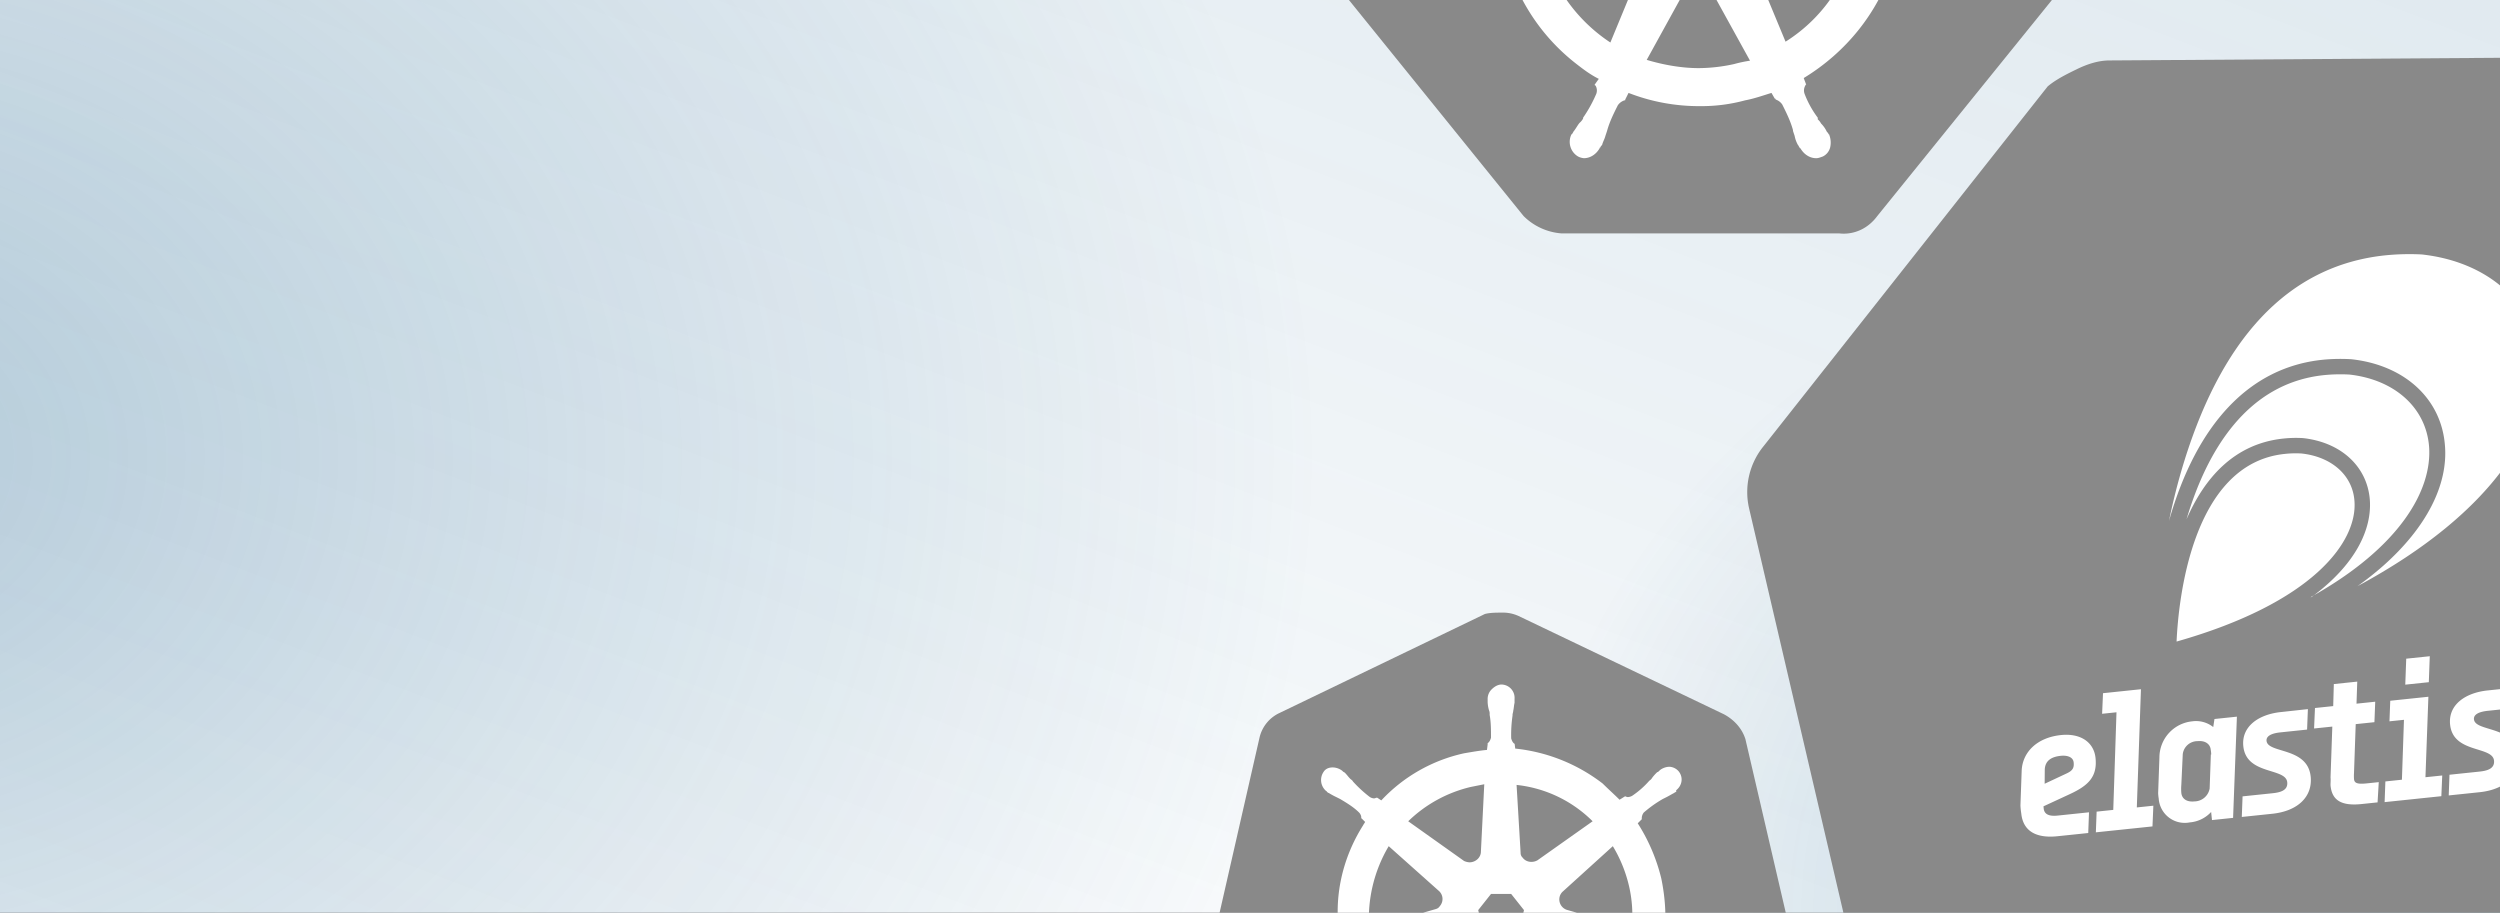 <svg xmlns="http://www.w3.org/2000/svg" xmlns:xlink="http://www.w3.org/1999/xlink" width="1920" height="701" viewBox="0 0 1920 701"><rect x="0" y="0" width="1920" height="701" fill="#333333" stroke="none"/><defs><linearGradient id="a" x1="3.14" x2="-0.03" y1="-1.956" y2="1.026" gradientUnits="objectBoundingBox"><stop offset="0" stop-color="#195f8c" stop-opacity="0.392"/><stop offset="1" stop-color="#195f8c" stop-opacity="0"/></linearGradient><radialGradient id="b" cx="0.5" cy="0.5" r="0.5" gradientUnits="objectBoundingBox"><stop offset="0" stop-color="#195f8c" stop-opacity="0.306"/><stop offset="1" stop-color="#195f8c" stop-opacity="0"/></radialGradient><clipPath id="d"><path fill="#fff" d="M0 0h559.77v559.77H0z" style="mix-blend-mode:color-burn;isolation:isolate"/></clipPath><clipPath id="e"><path fill="#fff" d="M0 0h512.7v445.3H0z"/></clipPath><clipPath id="g"><path d="M0 0h1920v701H0z"/></clipPath></defs><g id="f" clip-path="url(#g)"><path fill="#fff" d="M0 0h1920v701H0z"/><g transform="translate(-190 -242)"><path fill="url(#a)" d="M0 0h1920v701H0z" transform="translate(190 242)"/><ellipse cx="1149" cy="924.5" fill="url(#b)" rx="1149" ry="924.5" transform="translate(-1091 -332)"/><ellipse cx="713" cy="573.5" fill="url(#b)" rx="713" ry="573.5" transform="translate(1360 370)"/></g><g style="mix-blend-mode:color-burn;isolation:isolate" transform="translate(1028.622 -357)"><path fill="#898989" d="M506.4 119.3c-3.17-10.15-10.79-18.4-20.3-23.47L292.53 3.17C287.46.64 281.75 0 276.67 0s-10.78 0-15.86 1.27L67.25 94.56a34.1 34.1 0 0 0-19.04 23.48L.61 326.82A40 40 0 0 0 7.6 357.3l133.9 165.63a46.2 46.2 0 0 0 29.2 13.33h213.22c11.43 1.27 22.21-3.81 29.2-13.33l133.9-165.63a43.3 43.3 0 0 0 7.6-30.47z"/><path fill="#fff" d="M476.58 318.58c-.64 0-1.27 0-1.27-.64s-1.27-.63-2.54-.63a31 31 0 0 0-7.61-.64 8 8 0 0 1-3.81-.63h-.64a128 128 0 0 1-21.57-3.81 7.7 7.7 0 0 1-4.45-4.44l-5.07-1.27c2.54-18.4 1.27-37.45-2.54-55.85a172 172 0 0 0-22.21-52.04l3.8-3.8v-.64c0-1.9.64-4.44 1.9-5.71a114 114 0 0 1 17.77-12.7l3.81-1.9c2.54-1.26 4.44-2.53 6.98-3.8.64-.64 1.27-.64 1.9-1.27s0-.64 0-1.27c5.72-4.44 6.98-12.06 2.54-17.77a12 12 0 0 0-8.88-4.44 15 15 0 0 0-8.88 3.17l-.64.64c-.63.63-1.26 1.27-1.9 1.27a41 41 0 0 0-5.07 5.7c-.64 1.28-1.9 1.9-2.54 2.54a84 84 0 0 1-15.87 13.97 9 9 0 0 1-3.8 1.27 3.8 3.8 0 0 1-2.54-.64h-.64l-5.07 3.17c-5.08-5.07-10.8-10.15-15.87-15.23-23.48-18.4-52.67-29.82-82.5-33l-.63-5.07v.63c-1.9-1.27-2.54-3.17-3.18-5.08 0-6.98 0-13.96 1.27-21.57v-.64c0-1.27.64-2.54.64-3.8.63-2.55.63-5.08 1.27-7.62v-3.81c.63-6.35-4.45-12.7-10.8-13.33-3.8-.63-7.6 1.27-10.78 4.45a12.5 12.5 0 0 0-3.8 8.88v3.17a32 32 0 0 0 1.26 7.62 8 8 0 0 1 .64 3.8v.64c1.27 6.98 1.27 13.96 1.27 21.58-.64 1.9-1.27 3.8-3.18 5.07v1.27l-.63 5.08c-6.98.63-13.96 1.9-21.58 3.17-29.83 6.35-57.11 22.21-78.06 44.43l-3.8-2.54h-.64c-.64 0-1.27.63-2.54.63a9 9 0 0 1-3.8-1.27 117 117 0 0 1-15.87-14.6c-.64-1.27-1.9-1.9-2.54-2.54-1.9-1.9-3.17-3.8-5.08-5.7-.63-.64-1.27-.64-1.9-1.28l-.63-.63a15 15 0 0 0-8.89-3.17c-3.8 0-6.98 1.26-8.88 4.44a13.65 13.65 0 0 0 2.53 17.77.6.6 0 0 1 .63.64s1.27 1.27 1.9 1.27a69 69 0 0 0 6.99 3.8l3.8 1.9c6.35 3.81 12.7 7.62 17.77 12.7 1.27 1.27 2.54 3.8 1.9 5.7v-.63l3.81 3.81c-.63 1.27-1.27 1.9-1.9 3.17-19.67 31.1-27.92 67.9-22.21 104.08l-5.08 1.27a.6.6 0 0 1-.63.63c-.64 1.9-2.54 3.18-4.44 4.45a118 118 0 0 1-21.58 3.8 8 8 0 0 0-3.81.64c-2.54 0-5.08.63-7.61.63-.64 0-1.27.64-2.54.64-.64 0-.64 0-1.27.63a12.4 12.4 0 0 0-10.16 14.6 11.8 11.8 0 0 0 12.7 8.89 5.7 5.7 0 0 0 3.17-.64c.63 0 .63 0 .63-.63s1.9 0 2.54 0c2.54-.64 5.08-1.9 6.98-2.54a9 9 0 0 1 3.81-1.27h.64a113 113 0 0 1 20.94-5.7h.64a7.2 7.2 0 0 1 5.07 1.9.6.6 0 0 1 .64.63l5.71-.64a153 153 0 0 0 52.04 74.25c5.71 4.44 10.79 8.25 17.13 11.42l-3.17 4.45a.6.6 0 0 0 .64.63 7.5 7.5 0 0 1 .63 6.35 104 104 0 0 1-10.15 18.4v.63a11 11 0 0 1-2.54 3.17c-1.27 1.27-2.54 3.81-4.44 6.35-.64.64-.64 1.27-1.27 1.9a.6.6 0 0 1-.64.64 13.06 13.06 0 0 0 5.08 17.13 12 12 0 0 0 4.44 1.27c5.08 0 9.52-3.17 12.06-7.62a.6.6 0 0 1 .63-.63c0-.64.64-1.27 1.27-1.9.64-2.54 1.9-4.44 2.54-6.98l1.27-3.81c1.9-6.98 5.08-13.33 8.25-19.67a10 10 0 0 1 5.08-3.81c.63 0 .63 0 .63-.64l2.54-5.07a149 149 0 0 0 55.21 10.15 127 127 0 0 0 34.27-4.44c6.98-1.27 13.96-3.8 20.3-5.71l2.55 4.44c.63 0 .63 0 .63.63a10 10 0 0 1 5.08 3.81c3.17 6.35 6.34 12.7 8.25 19.67v.64l1.27 3.8a23 23 0 0 0 2.54 6.99c.63.63.63 1.27 1.26 1.9a.6.6 0 0 0 .64.63c2.54 4.45 6.98 7.62 12.06 7.62 1.9 0 3.17-.64 5.07-1.27a10.6 10.6 0 0 0 5.7-6.97 16.3 16.3 0 0 0-.63-9.52.6.6 0 0 0-.63-.64c0-.63-.64-1.27-1.27-1.9a23 23 0 0 0-4.44-6.34 11 11 0 0 0-2.54-3.18v-1.27a75 75 0 0 1-10.15-18.4 7.5 7.5 0 0 1 .63-6.34.6.6 0 0 1 .64-.64l-1.9-5.08c32.36-19.67 57.11-50.13 68.53-86.3l5.08.63a.6.6 0 0 0 .64-.63 7.2 7.2 0 0 1 5.07-1.9h.64a107 107 0 0 1 20.3 5.7h.64a9 9 0 0 0 3.8 1.28c2.55 1.27 4.45 2.54 6.99 3.17.64 0 1.27.64 2.54.64.63 0 .63 0 1.27.63a5.7 5.7 0 0 0 3.17.64 13.8 13.8 0 0 0 12.7-8.89 15 15 0 0 0-11.43-13.33m-183.4-19.68-17.14 8.25-17.14-8.25-4.44-18.4 12.06-15.23h19.04l12.06 15.23Zm103.44-41.25a122 122 0 0 1 2.54 39.98l-60.3-17.13c-5.7-1.27-8.88-6.98-7.6-12.7a10 10 0 0 1 2.53-4.43l47.6-43.16a129 129 0 0 1 15.23 37.44m-34.27-60.92-52.04 36.8c-4.44 2.55-10.79 1.9-13.96-2.53a5.8 5.8 0 0 1-1.9-4.44l-3.81-64.1a119.4 119.4 0 0 1 71.71 34.27m-114.87-32.37 12.7-2.53-3.18 63.46c0 5.7-5.07 10.15-10.79 10.15-1.9 0-3.17-.63-5.07-1.27l-52.68-37.44a126 126 0 0 1 59.02-32.37m-77.42 55.85 46.96 41.88a10.2 10.2 0 0 1 1.27 14.6c-1.27 1.9-2.54 2.54-5.08 3.18l-61.55 17.76a133.6 133.6 0 0 1 18.4-77.42m-10.79 107.25 62.83-10.79c5.08 0 10.15 3.17 10.79 8.25a7.5 7.5 0 0 1-.64 6.35l-24.11 58.38a125 125 0 0 1-48.87-62.19m144.06 78.7a128 128 0 0 1-27.29 3.16c-13.33 0-27.29-2.53-39.98-6.34l31.1-56.48a9.84 9.84 0 0 1 12.7-2.54 32 32 0 0 1 5.07 4.44l30.46 55.21a103 103 0 0 0-12.06 2.54m77.42-55.22a121 121 0 0 1-38.07 38.08l-24.75-59.66a10.3 10.3 0 0 1 5.7-12.06 19 19 0 0 1 5.72-1.27l63.46 10.79c-3.17 8.89-6.98 17.14-12.06 24.12"/></g><g style="mix-blend-mode:color-burn;isolation:isolate" transform="rotate(-25.97 1139.242 -2449.675)"><path fill="#898989" d="M829.24 195.37c-5.2-16.63-17.67-30.14-33.26-38.45L479.03 5.2c-8.3-4.16-17.66-5.2-25.97-5.2s-17.67 0-25.98 2.08L110.13 154.84a55.8 55.8 0 0 0-31.18 38.45L1.01 535.18a65.6 65.6 0 0 0 11.43 49.88l219.27 271.22c12.47 12.47 30.14 20.79 47.8 21.83h349.17c18.7 2.07 36.37-6.24 47.8-21.83l219.26-271.22a71 71 0 0 0 12.47-49.88z"/><g clip-path="url(#d)" style="isolation:isolate" transform="rotate(20 -84.66 854.314)"><g clip-path="url(#e)" transform="translate(25.935 34.449)"><path fill="#fff" d="M18.08 395.33v-1.77l21.26-7.27c14.35-4.94 22.37-10.81 22.37-25.54 0-12.03-9.32-20.23-24.61-20.23-18.64 0-30.76 10.16-32.81 24.05L.56 391.04a56 56 0 0 0 0 6.34c0 12.5 8.1 20.14 25.82 20.14h23.77l2.24-15.76H28.15c-6.8 0-10.07-2.14-10.07-6.52M22 365.69c.93-6.72 5.87-9.33 13.33-9.33 4.94 0 9.32 1.87 9.32 6.06s-1.4 6.25-6.43 7.93l-17.43 6.06Zm79.89-53.79H72.6l-2.33 15.66h11.1l-10.26 74.3H58.26l-2.24 15.75h43.72l2.33-15.75H89.3Zm223.25-2.14h-18.18l-2.8 19.76h18.18Zm-4.29 30.85H291.4l-2.24 15.66h11.19L294 401.86h-12.77L279 417.6h43.81l2.33-15.75h-12.96Zm45.77-.09c-17.43 0-31.41 7.92-31.41 23.12 0 22.37 30.67 19.57 30.67 30.95 0 6.52-6.53 7.27-12.03 7.27h-23.12l-2.23 15.75h23.86c20.32 0 32.34-10.25 32.34-25.35 0-22.94-30.85-20.89-30.85-30.77 0-3.35 3.54-5.4 11.28-5.4h20.6l2.24-15.57Zm-159.68 0c-17.34 0-31.41 7.92-31.41 23.12 0 22.37 30.67 19.58 30.67 30.95 0 6.52-6.44 7.27-12.03 7.27h-23.21l-2.24 15.66h23.5c20.31 0 32.34-10.26 32.34-25.36 0-22.93-30.86-20.88-30.86-30.76 0-3.35 3.55-5.4 11.28-5.4h20.6l2.24-15.57Zm284.41 0c-17.34 0-31.42 7.92-31.42 23.12 0 22.37 30.67 19.58 30.67 30.95 0 6.52-6.43 7.27-12.02 7.27h-23.22l-2.14 15.66h23.96c20.32 0 32.34-10.26 32.34-25.36 0-22.93-30.76-20.88-30.76-30.76 0-3.35 3.54-5.4 11.19-5.4h20.6l2.33-15.48Zm-47.45.09-23.21 48.66-9.6-48.65h-19.2l16.3 72.52-16.12 32.16h18.27l52.86-104.7Zm-288.23-.09-1.58 6.06a21.2 21.2 0 0 0-15.57-6.06 27.97 27.97 0 0 0-27.97 24.98l-3.82 27.13a33 33 0 0 0 0 4.1 20.04 20.04 0 0 0 21.82 20.79 25 25 0 0 0 17.15-6.25v6.25H162l11-77Zm-5.6 26.85-3.62 25.82a12 12 0 0 1-12.68 8.67c-5.69 0-9.32-2.8-9.32-7.55a37 37 0 0 1 .65-6.16l3.54-23.3a11.37 11.37 0 0 1 12.4-8.76c5.6 0 9.32 2.99 9.32 7.55a27 27 0 0 1 0 3.73m107.1 30.2a38 38 0 0 1 .47-4.57l5.22-37.28h14.45l2.24-15.57h-14.45l2.33-16.78h-18.09l-2.23 16.78h-14.08L231 355.72h14.08l-5.41 38.68c0 2.33-.65 4.94-.65 6.43 0 11.1 6.52 16.4 22.18 16.4h12.4l2.52-15.37h-9.32c-7.28 0-9.33-1.22-9.33-4.2M132.93 278.25c4.47-29.83 25.35-134.6 97.5-134.6a77 77 0 0 1 12.96 1.02c22.84 4.94 37.28 20.79 36.63 40.46-.84 31.6-40.08 74.57-147.1 93.21"/><path fill="#fff" d="M239.57 255.13c36.44-21.34 51.64-47.16 52.29-69.72.65-25.64-17.43-46.14-46.14-52.39a93 93 0 0 0-15-1.21c-38.5 0-63.86 24.51-80.46 53.97 20.89-50.43 56.87-99.18 116.53-99.18a127 127 0 0 1 19.38 1.58c34.3 7.46 55.93 31.51 55.19 61.34-.93 33.1-29.83 74.57-102.54 105.61"/><path fill="#fff" d="M432.8 92.84c-1.4 49.69-45.76 111.86-157.25 157.63a250 250 0 0 0 21.53-13.7c35.61-25.54 55.93-56.4 56.49-86.97.93-35.8-24.42-64.5-64.7-73.17a140 140 0 0 0-22.08-1.87c-55.93 0-100.96 38.4-130.04 110.84a498 498 0 0 1 12.77-35.61C189.88 50.43 248.14 0 323.18 0a185 185 0 0 1 27.97 2.24c50.61 11 82.59 46.6 81.38 90.6"/></g></g></g><g style="mix-blend-mode:color-burn;isolation:isolate" transform="translate(928 470.492)"><path fill="#898989" d="M412.48 97.18c-2.58-8.27-8.78-15-16.54-19.13L238.28 2.6A29 29 0 0 0 225.36 0c-4.13 0-8.79 0-12.92 1.03L54.78 77.02a27.8 27.8 0 0 0-15.5 19.13L.5 266.2a32.6 32.6 0 0 0 5.69 24.81l109.07 134.92a37.6 37.6 0 0 0 23.78 10.85h173.68c9.3 1.03 18.09-3.1 23.78-10.85l109.07-134.92a35.3 35.3 0 0 0 6.2-24.81z"/><path fill="#fff" d="M388.19 259.49c-.52 0-1.04 0-1.04-.52s-1.03-.51-2.06-.51a25 25 0 0 0-6.2-.52 6.6 6.6 0 0 1-3.1-.52h-.52a105 105 0 0 1-17.58-3.1 6.2 6.2 0 0 1-3.61-3.62l-4.14-1.03c2.07-14.99 1.03-30.5-2.07-45.49a140 140 0 0 0-18.09-42.38l3.1-3.1v-.52a7.2 7.2 0 0 1 1.55-4.65 93 93 0 0 1 14.48-10.34l3.1-1.55c2.06-1.04 3.61-2.07 5.68-3.1.52-.52 1.04-.52 1.55-1.04s0-.51 0-1.03c4.65-3.62 5.69-9.82 2.07-14.47a10 10 0 0 0-7.24-3.62 12.4 12.4 0 0 0-7.23 2.58l-.52.52c-.52.52-1.03 1.03-1.55 1.03a33 33 0 0 0-4.14 4.66c-.51 1.03-1.55 1.55-2.06 2.06a68 68 0 0 1-12.93 11.37 7 7 0 0 1-3.1 1.03 3 3 0 0 1-2.07-.51h-.51l-4.14 2.58c-4.13-4.13-8.79-8.27-12.92-12.4a132.5 132.5 0 0 0-67.2-26.88l-.52-4.14v.52c-1.55-1.04-2.07-2.59-2.58-4.14a103 103 0 0 1 1.03-17.57v-.52c0-1.03.52-2.07.52-3.1.52-2.07.52-4.13 1.03-6.2v-3.1a10.23 10.23 0 0 0-8.79-10.85c-3.1-.52-6.2 1.03-8.78 3.61a10.2 10.2 0 0 0-3.1 7.24v2.58a26 26 0 0 0 1.03 6.2 6.6 6.6 0 0 1 .52 3.1v.52c1.03 5.68 1.03 11.37 1.03 17.57-.51 1.55-1.03 3.1-2.58 4.14v1.03l-.52 4.14c-5.69.51-11.37 1.55-17.57 2.58a123 123 0 0 0-63.59 36.19l-3.1-2.07h-.51c-.52 0-1.04.52-2.07.52a7 7 0 0 1-3.1-1.04 95 95 0 0 1-12.93-11.88c-.51-1.04-1.55-1.56-2.07-2.07-1.55-1.55-2.58-3.1-4.13-4.65-.52-.52-1.03-.52-1.55-1.04l-.52-.52a12.4 12.4 0 0 0-7.24-2.58c-3.1 0-5.68 1.03-7.23 3.62a11.1 11.1 0 0 0 2.07 14.47.5.5 0 0 1 .51.52s1.04 1.03 1.55 1.03a56 56 0 0 0 5.69 3.1l3.1 1.55c5.17 3.1 10.34 6.2 14.47 10.34 1.04 1.03 2.07 3.1 1.55 4.65v-.52l3.1 3.1c-.51 1.04-1.03 1.55-1.55 2.59-16.02 25.33-22.74 55.3-18.09 84.77l-4.13 1.04a.5.5 0 0 1-.52.51c-.52 1.55-2.07 2.59-3.62 3.62a96 96 0 0 1-17.57 3.1 6.6 6.6 0 0 0-3.1.52c-2.07 0-4.14.52-6.2.52-.52 0-1.04.51-2.07.51-.52 0-.52 0-1.04.52a10.1 10.1 0 0 0-8.27 11.89 9.6 9.6 0 0 0 10.34 7.24 4.7 4.7 0 0 0 2.59-.52c.51 0 .51 0 .51-.52s1.55 0 2.07 0c2.07-.52 4.14-1.55 5.69-2.07a7 7 0 0 1 3.1-1.03h.51a92 92 0 0 1 17.06-4.65h.52a6 6 0 0 1 4.13 1.55.5.5 0 0 1 .52.52l4.65-.52a125 125 0 0 0 42.4 60.48 82 82 0 0 0 13.95 9.3l-2.59 3.62a.5.5 0 0 0 .52.51 6.1 6.1 0 0 1 .52 5.17 85 85 0 0 1-8.27 15v.5a9 9 0 0 1-2.07 2.6c-1.04 1.03-2.07 3.1-3.62 5.16-.52.52-.52 1.04-1.03 1.55a.5.5 0 0 1-.52.52 10.64 10.64 0 0 0 4.13 13.96 10 10 0 0 0 3.62 1.03 11.6 11.6 0 0 0 9.82-6.2.5.5 0 0 1 .52-.52c0-.51.52-1.03 1.03-1.55.52-2.06 1.55-3.61 2.07-5.68l1.04-3.1c1.55-5.69 4.13-10.86 6.72-16.03a8 8 0 0 1 4.13-3.1c.52 0 .52 0 .52-.51l2.07-4.14a122 122 0 0 0 44.97 8.27 104 104 0 0 0 27.91-3.62c5.69-1.03 11.37-3.1 16.54-4.65l2.07 3.62c.52 0 .52 0 .52.52a8 8 0 0 1 4.13 3.1c2.59 5.17 5.17 10.34 6.72 16.02v.52l1.04 3.1a19 19 0 0 0 2.06 5.68c.52.52.52 1.04 1.04 1.55a.5.5 0 0 0 .51.52 11.6 11.6 0 0 0 9.82 6.2 12 12 0 0 0 4.14-1.03 8.7 8.7 0 0 0 4.65-5.69 13.3 13.3 0 0 0-.51-7.75.5.5 0 0 0-.52-.52c0-.52-.52-1.03-1.04-1.55a19 19 0 0 0-3.61-5.17 9 9 0 0 0-2.07-2.58v-1.04a61 61 0 0 1-8.27-14.99 6.1 6.1 0 0 1 .51-5.17.5.5 0 0 1 .52-.51l-1.55-4.14c26.36-16.02 46.52-40.83 55.83-70.3l4.13.52a.5.5 0 0 0 .52-.52 6 6 0 0 1 4.13-1.55h.52a87 87 0 0 1 16.54 4.65h.52a7 7 0 0 0 3.1 1.04 28 28 0 0 0 5.69 2.58c.51 0 1.03.52 2.06.52.52 0 .52 0 1.04.52a4.7 4.7 0 0 0 2.58.51 11.2 11.2 0 0 0 10.34-7.23 12.2 12.2 0 0 0-9.3-10.86ZM238.8 243.47l-13.96 6.72-13.95-6.72-3.62-15 9.82-12.4h15.5l9.83 12.4Zm84.26-33.6a99 99 0 0 1 2.06 32.56l-49.1-13.96a8.45 8.45 0 0 1-6.2-10.33 8.3 8.3 0 0 1 2.06-3.62l38.77-35.15a105 105 0 0 1 12.4 30.5Zm-27.92-49.63-42.38 29.98c-3.62 2.07-8.8 1.55-11.38-2.06a4.7 4.7 0 0 1-1.55-3.62l-3.1-52.21a97.3 97.3 0 0 1 58.41 27.91m-93.56-26.36 10.34-2.07-2.58 51.7c0 4.65-4.14 8.27-8.79 8.27a12 12 0 0 1-4.14-1.04l-42.9-30.5a102.7 102.7 0 0 1 48.07-26.36m-63.06 45.49 38.25 34.11a8.3 8.3 0 0 1 1.04 11.9c-1.04 1.55-2.07 2.06-4.14 2.58l-50.14 14.47a109 109 0 0 1 15-63.06m-8.79 87.36 51.18-8.79c4.13 0 8.27 2.59 8.78 6.72a6.1 6.1 0 0 1-.51 5.17l-19.65 47.56a101.7 101.7 0 0 1-39.8-50.66m117.34 64.1a105 105 0 0 1-22.23 2.59 116 116 0 0 1-32.56-5.17l25.33-46.02a8 8 0 0 1 10.33-2.07 26 26 0 0 1 4.14 3.62l24.81 44.97a84 84 0 0 0-9.82 2.07Zm63.06-44.97a99 99 0 0 1-31 31l-20.17-48.58a8.4 8.4 0 0 1 4.65-9.82 15 15 0 0 1 4.66-1.04l51.69 8.79a78 78 0 0 1-9.83 19.64Z"/></g></g></svg>